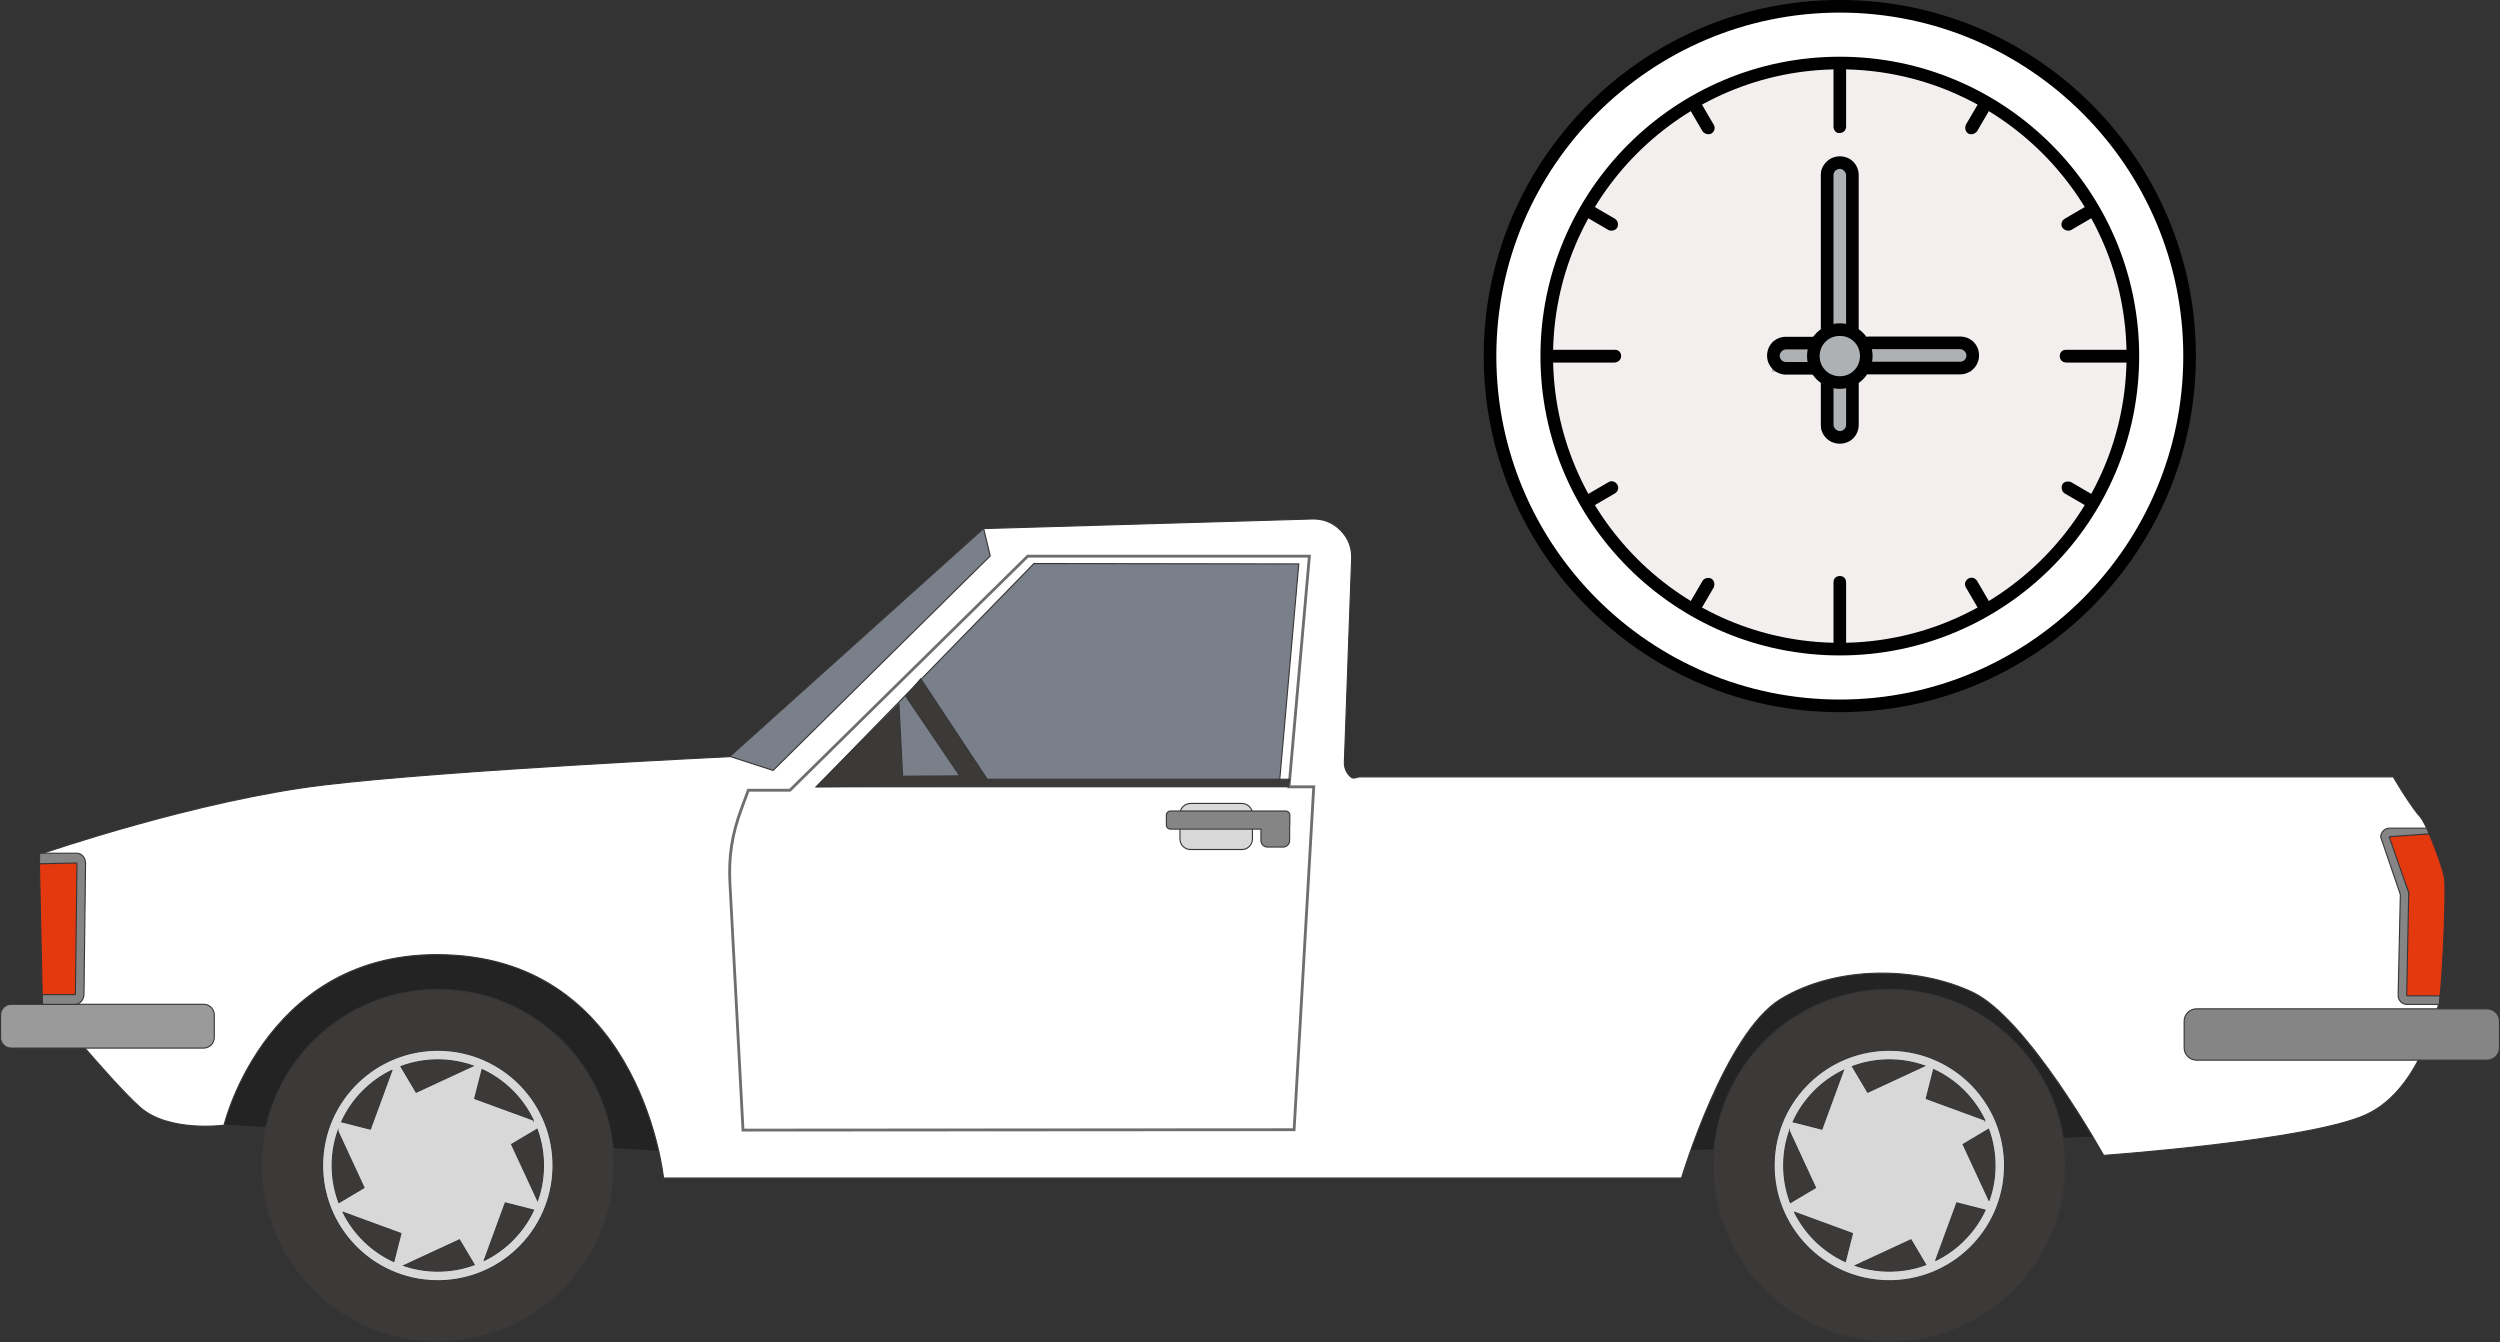 <?xml version="1.0" encoding="UTF-8"?>
<!DOCTYPE svg PUBLIC "-//W3C//DTD SVG 1.1//EN" "http://www.w3.org/Graphics/SVG/1.1/DTD/svg11.dtd">
<!-- Creator: CorelDRAW -->
<svg xmlns="http://www.w3.org/2000/svg" xml:space="preserve" width="447.226mm" height="240.094mm" version="1.1" style="shape-rendering:geometricPrecision; text-rendering:geometricPrecision; image-rendering:optimizeQuality; fill-rule:evenodd; clip-rule:evenodd"
viewBox="0 0 5619.86 3017.03"
 xmlns:xlink="http://www.w3.org/1999/xlink"
 xmlns:xodm="http://www.corel.com/coreldraw/odm/2003">
 <rect x="0" y="0" width="5619.86" height="3017.03" fill="#333333" stroke="none"/>
 <defs>
  <style type="text/css">
   <![CDATA[
    .str0 {stroke:#373435;stroke-width:2.51;stroke-miterlimit:22.926}
    .str1 {stroke:#AEB1B4;stroke-width:2.51;stroke-miterlimit:22.926}
    .fil0 {fill:#232323}
    .fil6 {fill:#3B3A38}
    .fil2 {fill:#6E6E6E}
    .fil5 {fill:#798089}
    .fil4 {fill:#858585}
    .fil3 {fill:#9A9A9A}
    .fil10 {fill:#AEB1B4}
    .fil7 {fill:#D8D8D8}
    .fil8 {fill:#E4380F}
    .fil1 {fill:white}
    .fil14 {fill:black;fill-rule:nonzero}
    .fil13 {fill:#AEB1B4;fill-rule:nonzero}
    .fil12 {fill:#CCCCCC;fill-rule:nonzero}
    .fil9 {fill:#F4EFEF;fill-rule:nonzero}
    .fil11 {fill:white;fill-rule:nonzero}
   ]]>
  </style>
 </defs>
 <g id="__x0023_Layer_x0020_2">
  <g id="_3038114353472">
   <polygon class="fil0 str0" points="503.58,2529.34 1481.45,2588.46 1446.76,2116.61 554.17,2118.91 "/>
   <polygon class="fil0 str0" points="3787.53,2587.11 4737.74,2555.85 4706.71,2116.61 3814.12,2118.91 "/>
   <path class="fil1 str0" d="M5494.51 1981.01l-11.88 271.61c0,0 -35.69,194.54 -163.86,253.11 -128.17,58.56 -589.88,91.5 -589.88,91.5 0,0 -170.6,-308.11 -294.54,-366.67 -123.92,-58.57 -306.02,-60.96 -431.64,15.43 -125.62,76.39 -222.78,402.18 -222.78,402.18l-2288.36 0c0,0 -47.54,-472.21 -468.54,-500.8 -421,-28.59 -519.46,381.97 -519.46,381.97 0,0 -124.78,16.97 -189.29,-40.75 -64.51,-57.72 -218.14,-244.45 -218.14,-244.45l0 -325.94c0,0 347.15,-119.68 632.35,-153.64 285.2,-33.95 912.46,-63.66 912.46,-63.66l570.4 -512.68 738.68 -21.58c24.62,-0.72 46.09,7.84 63.45,25.33 17.37,17.47 25.79,38.99 24.91,63.61l-16.32 457.3c-0.45,12.37 3.81,23.18 12.55,31.93 8.74,8.75 11.76,1.38 24.13,1.59l2321.3 0c0,0 28.29,49.43 55.45,84.23 27.16,23.76 59,150.39 59,150.39z"/>
   <path class="fil2" d="M1670.26 2543.57l1241.84 -0.85c14.95,-259.03 29.76,-518.07 44.5,-777.11l-55.48 0 45.83 -518.61 -637.98 0 -534.56 526.26 -94.51 0 -17.25 46.63c-20.45,55.29 -28.16,106.22 -24.99,165.08 10.02,186.18 19.79,372.43 29.55,558.61l3.05 -0.01zm1235.8 -7.24l0 0 -1232.77 0.86 -29.25 -551.35c-3.12,-58.75 4.6,-109.56 25.01,-164.74l15.32 -41.42 92.59 0 534.56 -526.25 628.43 0 -45.84 518.61 55.71 0 -43.77 764.3z"/>
   <path class="fil3 str0" d="M457.92 2356.03l-432.9 0c-13.07,0 -23.76,-10.69 -23.76,-23.76l0 -50.93c0,-13.07 10.69,-23.76 23.76,-23.76l432.9 0c13.07,0 23.76,10.69 23.76,23.76l0 50.93c0,13.07 -10.69,23.76 -23.76,23.76z"/>
   <path class="fil4 str0" d="M5590.74 2383.19l-653.02 0c-15.32,0 -27.87,-12.54 -27.87,-27.87l0 -59.7c0,-15.33 12.55,-27.87 27.87,-27.87l653.02 0c15.34,0 27.87,12.54 27.87,27.87l0 59.7c0,15.33 -12.53,27.87 -27.87,27.87z"/>
   <polygon class="fil5 str0" points="2919.62,1267.66 2876.33,1757.85 1835.03,1768.62 2324.17,1266.81 "/>
   <polygon class="fil6 str0" points="2896.26,1768.62 2899.09,1751.69 2219.17,1751.69 2069.79,1525.91 2036.58,1565.52 2157.56,1744.18 2029.04,1744.89 2020.76,1582.89 1835.03,1768.62 "/>
   <polygon class="fil5 str0" points="2225.98,1249.75 2211.1,1187.77 1640.71,1700.45 1737.92,1731.88 "/>
   <path class="fil7 str0" d="M2676.23 1806.13l115.44 0c13.07,0 23.76,10.69 23.76,23.76l0 56.03c0,13.07 -10.69,23.76 -23.76,23.76l-115.44 0c-13.07,0 -23.76,-10.69 -23.76,-23.76l0 -56.03c0,-13.07 10.69,-23.76 23.76,-23.76z"/>
   <path class="fil4 str0" d="M2631.26 1823.11l218.07 0 34.9 0 5.89 0c5.14,0 9.35,4.2 9.35,9.36l0 22.05c0,0.97 -0.15,1.9 -0.43,2.78l0 32.08c0,8.14 -6.66,14.8 -14.8,14.8l-34.9 0c-8.14,0 -14.8,-6.66 -14.8,-14.8l0 -25.52 -203.27 0c-5.15,0 -9.35,-4.21 -9.35,-9.35l0 -22.05c0,-5.15 4.2,-9.36 9.35,-9.36z"/>
   <path class="fil8 str0" d="M5410.95 2248.22l71.82 0c0.95,0 1.64,-0.78 1.73,-1.73 7.95,-77.14 13.78,-231.63 11.08,-269.74 -3.85,-23.08 -20.12,-67.8 -34.97,-102.23l-96.49 1.64c-5.72,0.09 50.88,125 50.54,130.72l-14.18 230.87c-0.35,5.75 4.71,10.48 10.48,10.48z"/>
   <path class="fil4 str0" d="M5484.5 2238.6l-73.55 0c-0.22,0 -0.44,-0.1 -0.6,-0.26 -0.15,-0.15 -0.25,-0.37 -0.25,-0.6l4.56 -230.87 -43.65 -125.17c0,-0.22 0.09,-0.44 0.25,-0.6 0.16,-0.15 0.38,-0.26 0.6,-0.26l88.75 -6.32 -5.58 -12.92 -83.17 0c-5.54,0 -10.57,2.26 -14.2,5.9 -3.64,3.63 -5.89,8.67 -5.89,14.2l44.09 129.16 -5 226.88c0,5.53 2.26,10.57 5.89,14.21 3.64,3.63 8.67,5.9 14.2,5.9l71.82 0c1.62,0 1.73,-17.65 1.73,-19.25z"/>
   <path class="fil8 str0" d="M168.55 2246.86l-71.82 0c-0.95,0 -1.69,-0.89 -1.71,-1.97l-6.37 -303.16 83.72 -12.78c5.73,-0.87 10.41,5.38 10.33,11.97l-3.54 293.98c-0.08,6.58 -4.86,11.96 -10.61,11.96z"/>
   <path class="fil4 str0" d="M95.12 2235.87l73.56 0c0.22,0 0.45,-0.12 0.6,-0.3 0.16,-0.17 0.26,-0.42 0.26,-0.68l3.54 -293.98c0,-0.27 -0.09,-0.51 -0.25,-0.69 -0.16,-0.18 -0.37,-0.3 -0.6,-0.3l-83.59 1.8 0.68 -23.77 83.17 0c5.54,0 10.54,2.58 14.13,6.74 3.59,4.15 5.78,9.9 5.71,16.23l-3.54 293.98c-0.08,6.33 -2.41,12.06 -6.09,16.22 -3.69,4.15 -8.75,6.74 -14.29,6.74l-71.82 0c-1.62,0 -1.48,-20.16 -1.47,-21.98z"/>
   <path class="fil6 str0" d="M992.17 2224.23c-218.59,-4.4 -399.33,169.22 -403.74,387.8 -4.4,218.58 169.22,399.34 387.8,403.74 218.58,4.39 399.34,-169.22 403.74,-387.8 4.39,-218.59 -169.22,-399.33 -387.8,-403.74z"/>
   <path class="fil7 str0" d="M989.41 2360.9c-143.1,-2.88 -261.43,110.78 -264.31,253.87 -2.89,143.1 110.78,261.44 253.87,264.31 143.1,2.88 261.44,-110.77 264.31,-253.88 2.89,-143.09 -110.78,-261.43 -253.87,-264.31z"/>
   <path class="fil6 str0" d="M988.98 2382.63c-30.86,-0.63 -60.46,4.68 -87.72,14.85l34.34 57.79 127.7 -59.18c-23.3,-8.22 -48.27,-12.93 -74.32,-13.46zm-108.02 23.52l0 0c-49.78,24.08 -89.96,65.07 -112.96,115.64l64.54 16.42 48.43 -132.06zm-121.39 136.84l0 0c-7.77,22.69 -12.23,46.95 -12.74,72.23 -0.63,31 4.73,60.73 14.99,88.1l56.49 -33.56 -58.74 -126.76zm11.74 182.17l0 0c24.07,48.63 64.35,87.92 113.92,110.68l16.04 -63.02 -129.96 -47.66zm136.66 119.72l0 0c22.47,7.62 46.47,11.97 71.45,12.47 30.44,0.62 59.64,-4.53 86.6,-14.44l-33.21 -55.88 -124.84 57.85zm180.51 -11.55l0 0c48.63,-23.81 87.99,-63.8 110.97,-113.07l-63.57 -16.18 -47.4 129.25zm119.9 -135.02l0 0c8.06,-23.08 12.68,-47.78 13.19,-73.55 0.62,-30.3 -4.49,-59.36 -14.29,-86.2l-57.18 33.97 58.28 125.78zm-9.91 -180.68l0 0c-23.81,-49.76 -64.48,-90.01 -114.76,-113.25l-16.57 65.08 131.33 48.16z"/>
   <path class="fil6 str0" d="M4255.09 2224.23c-218.58,-4.4 -399.34,169.22 -403.73,387.8 -4.4,218.58 169.21,399.34 387.8,403.74 218.58,4.39 399.32,-169.22 403.73,-387.8 4.4,-218.59 -169.22,-399.33 -387.8,-403.74z"/>
   <path class="fil7 str0" d="M4252.35 2360.9c-143.1,-2.88 -261.44,110.78 -264.31,253.87 -2.88,143.1 110.78,261.44 253.88,264.31 143.1,2.88 261.43,-110.77 264.31,-253.88 2.88,-143.09 -110.78,-261.43 -253.87,-264.31z"/>
   <path class="fil6 str0" d="M4251.91 2382.63c-30.86,-0.63 -60.47,4.68 -87.72,14.85l34.34 57.79 127.69 -59.18c-23.29,-8.22 -48.26,-12.93 -74.31,-13.46zm-108.02 23.52l0 0c-49.78,24.08 -89.96,65.07 -112.96,115.64l64.53 16.42 48.43 -132.06zm-121.39 136.84l0 0c-7.78,22.69 -12.23,46.95 -12.73,72.23 -0.63,31 4.73,60.73 14.99,88.1l56.48 -33.56 -58.74 -126.76zm11.73 182.17l0 0c24.08,48.63 64.36,87.92 113.92,110.68l16.04 -63.02 -129.96 -47.66zm136.66 119.72l0 0c22.48,7.62 46.48,11.97 71.46,12.47 30.44,0.62 59.64,-4.53 86.59,-14.44l-33.2 -55.88 -124.85 57.85zm180.52 -11.55l0 0c48.62,-23.81 87.99,-63.8 110.97,-113.07l-63.58 -16.18 -47.39 129.25zm119.9 -135.02l0 0c8.06,-23.08 12.68,-47.78 13.19,-73.55 0.61,-30.3 -4.49,-59.36 -14.3,-86.2l-57.18 33.97 58.29 125.78zm-9.91 -180.68l0 0c-23.82,-49.76 -64.49,-90.01 -114.77,-113.25l-16.56 65.08 131.33 48.16z"/>
   <path class="fil9" d="M3484.1 801.86c1.42,-1.42 2.83,-1.42 5.67,-1.42l140.25 0c4.25,0 7.08,2.83 7.08,7.08 0,4.25 -2.83,7.08 -7.08,7.08l-140.25 0c-1.42,0 -4.25,-1.42 -5.67,-2.83 1.42,111.92 32.58,216.76 83.59,308.84l0 0 51 -29.75c2.83,-1.42 7.08,-1.42 9.92,2.83 1.42,2.83 1.42,7.08 -2.83,9.92l-51 29.75 0 0c55.25,93.5 134.59,172.84 229.51,229.51l0 0 29.75 -51c1.42,-2.83 5.67,-4.25 9.92,-2.83 2.83,1.42 4.25,5.67 2.83,9.92l-29.75 51 0 0c92.09,52.42 196.92,82.17 308.84,83.59 -1.42,-1.42 -2.83,-2.83 -2.83,-5.67l0 -140.25c0,-4.25 2.83,-7.08 7.08,-7.08 4.25,0 7.08,2.83 7.08,7.08l0 140.25c0,2.83 -1.42,4.25 -4.25,5.67 1.42,0 2.83,0 4.25,0 116.17,0 225.26,-31.17 320.18,-83.59l0 0 -29.75 -51c-1.42,-2.83 -1.42,-7.08 2.83,-9.92 2.83,-1.42 7.08,-1.42 9.92,2.83l29.75 51 0 0c93.5,-55.25 172.84,-134.59 229.51,-229.51l0 0 -51 -29.75c-2.83,-1.42 -4.25,-5.67 -2.83,-9.92 1.42,-2.83 5.67,-4.25 9.92,-2.83l51 29.75 0 0c52.42,-92.09 82.17,-196.92 83.59,-308.84 -1.42,1.42 -2.83,2.83 -5.67,2.83l-140.25 0c-4.25,0 -7.08,-2.83 -7.08,-7.08 0,-4.25 2.83,-7.08 7.08,-7.08l140.25 0c2.83,0 4.25,1.42 5.67,2.83 0,-1.42 0,-1.42 0,-2.83 0,-116.17 -31.17,-225.26 -83.59,-320.18l0 0 -51 29.75c-1.42,0 -2.83,1.42 -2.83,1.42 -2.83,0 -4.25,-1.42 -5.67,-2.83 -1.42,-2.83 -1.42,-7.08 2.83,-9.92l51 -29.75 0 0c-55.25,-93.5 -134.59,-172.84 -229.51,-229.51l0 0 -29.75 51c-1.42,2.83 -4.25,2.83 -5.67,2.83 -1.42,0 -2.83,0 -2.83,-1.42 -2.83,-1.42 -4.25,-5.67 -2.83,-9.92l29.75 -51 0 0c-94.92,-53.83 -204.01,-83.59 -320.18,-83.59l-1.42 0c1.42,1.42 1.42,2.83 1.42,4.25l0 140.25c0,4.25 -2.83,7.08 -7.08,7.08 -4.25,0 -7.08,-2.83 -7.08,-7.08l-0 -140.25c0,-1.42 0,-2.83 1.42,-4.25 -111.92,1.42 -216.76,32.58 -307.43,83.59l0 0 29.75 51c1.42,2.83 1.42,7.08 -2.83,9.92 -1.42,0 -2.83,1.42 -2.83,1.42 -2.83,0 -4.25,-1.42 -5.67,-2.83l-29.75 -51 0 0c-93.5,55.25 -172.84,134.59 -229.51,229.51l0 0 51 29.75c2.83,1.42 4.25,5.67 2.83,9.92 -1.42,2.83 -4.25,2.83 -5.67,2.83 -1.42,0 -2.83,0 -2.83,-1.42l-51 -29.75 0 0c-53.83,94.92 -83.59,204.01 -83.59,320.18 -5.67,0 -5.67,1.42 -5.67,1.42zm610.6 -53.83c-1.42,-1.42 -1.42,-2.83 -1.42,-4.25l0 -351.34c0,-19.83 15.58,-35.42 35.42,-35.42 19.83,0 35.42,15.58 35.42,35.42l0 347.09c28.33,9.92 38.25,34 38.25,60.92 0,26.92 -9.92,49.58 -38.25,60.92l-0 94.92c0,19.83 -15.58,35.42 -35.42,35.42 -19.83,0 -35.42,-15.58 -35.42,-35.42l0 -99.17c0,-1.42 0,-2.83 1.42,-2.83 -15.58,-12.75 -25.5,-31.17 -25.5,-52.42 0,-22.67 9.92,-42.5 25.5,-53.83z"/>
   <rect class="fil10 str1" x="3984.52" y="769.31" width="445.48" height="64.93"/>
   <path class="fil11" d="M3356.6 800.44c0,429.26 349.93,779.19 779.19,779.19 429.26,0 779.19,-349.93 779.19,-779.19 0,-429.26 -349.93,-779.19 -779.19,-779.19 -429.26,0 -779.19,349.93 -779.19,779.19zm779.19 -665.85c366.93,0 665.85,298.93 665.85,665.85 0,366.93 -298.92,665.85 -665.85,665.85 -366.93,0 -665.85,-298.92 -665.85,-665.85 0,-366.93 298.92,-665.85 665.85,-665.85z"/>
   <path class="fil12" d="M4149.95 954.86c0,1.42 0,2.83 0,4.25 0,-1.42 0,-2.83 0,-4.25z"/>
   <path class="fil12" d="M4148.54 388.18c0,1.42 0,2.83 0,4.25 1.42,-1.42 1.42,-2.83 0,-4.25z"/>
   <path class="fil13" d="M4188.21 800.44c0,-29.75 -24.08,-52.42 -52.42,-52.42 -28.33,0 -52.42,24.08 -52.42,52.42 0,29.75 24.08,52.42 52.42,52.42 5.67,0 11.33,-1.42 17,-2.83 1.42,0 1.42,-1.42 2.83,-1.42 19.83,-8.5 32.59,-26.92 32.59,-48.17z"/>
   <path class="fil13" d="M4157.04 735.27l0 -342.84c0,-1.42 0,-2.83 0,-4.25 -1.42,-9.92 -9.92,-17 -21.25,-17 -11.33,0 -21.25,9.92 -21.25,21.25l0 347.09c14.17,-4.25 18.42,-7.08 28.33,-7.08 4.25,1.42 14.17,1.42 14.17,2.83z"/>
   <path class="fil12" d="M4149.95 742.36l0 -7.08c0,-1.42 -9.92,-1.42 -14.17,-1.42 -9.92,0 -14.17,2.83 -28.33,7.08l0 4.25 11.33 0c5.67,0 11.33,-2.83 17,-2.83 5.67,-1.42 14.17,-1.42 14.17,0z"/>
   <path class="fil12" d="M4149.95 742.36c0,-1.42 -8.5,-1.42 -14.17,-1.42 -5.67,0 -11.33,2.83 -17,2.83l31.17 -1.42 0 0z"/>
   <path class="fil13" d="M4114.54 862.78l0 94.92c0,11.33 9.92,21.25 21.25,21.25 9.92,0 18.42,-7.08 21.25,-17 0,-1.42 0,-2.83 0,-4.25l0 -89.25c0,1.42 -9.92,1.42 -14.17,1.42 -11.33,-1.42 -14.17,-2.83 -28.33,-7.08z"/>
   <path class="fil12" d="M4114.54 857.11l-7.08 0 0 2.83c14.17,4.25 18.42,7.08 28.33,7.08 4.25,0 14.17,0 14.17,-1.42l0 -7.08c0,1.42 -8.5,2.83 -14.17,2.83 -7.08,0 -15.58,-4.25 -21.25,-4.25z"/>
   <path class="fil12" d="M4114.54 857.11c7.08,0 14.17,4.25 22.67,4.25 4.25,0 14.17,-2.83 14.17,-2.83l0 0 -36.83 0 0 -1.42z"/>
   <path class="fil14" d="M4135.79 1600.88c-440.6,0 -800.44,-358.43 -800.44,-800.44 0,-440.6 358.43,-800.44 800.44,-800.44 442.01,0 800.44,358.43 800.44,800.44 0,440.6 -359.84,800.44 -800.44,800.44zm0 -1572.55c-425.01,0 -772.11,345.68 -772.11,772.11 0,426.43 345.68,772.11 772.11,772.11 425.01,0 772.11,-345.68 772.11,-772.11 0,-426.43 -347.09,-772.11 -772.11,-772.11z"/>
   <path class="fil14" d="M4135.79 1473.38c-371.18,0 -672.94,-301.76 -672.94,-672.94 0,-371.18 301.76,-672.94 672.94,-672.94 371.18,0 672.94,301.76 672.94,672.94 0,371.18 -301.76,672.94 -672.94,672.94zm0 -1317.54c-355.59,0 -644.6,289.01 -644.6,644.6 0,355.59 289.01,644.6 644.6,644.6 355.59,0 644.6,-289.01 644.6,-644.6 0,-355.59 -289.01,-644.6 -644.6,-644.6z"/>
   <path class="fil14" d="M4135.79 874.11c-41.08,0 -73.67,-32.58 -73.67,-73.67 0,-41.08 32.58,-73.67 73.67,-73.67 41.09,0 73.67,32.58 73.67,73.67 0,41.09 -32.59,73.67 -73.67,73.67zm0 -119c-25.5,0 -45.33,19.83 -45.33,45.33 0,25.5 19.83,45.33 45.33,45.33 25.5,0 45.33,-19.83 45.33,-45.33 0,-25.5 -19.83,-45.33 -45.33,-45.33z"/>
   <path class="fil14" d="M3630.02 814.61l-141.67 0c-8.5,0 -14.17,-5.67 -14.17,-14.17 0,-8.5 5.67,-14.17 14.17,-14.17l141.67 0c8.5,0 14.17,5.67 14.17,14.17 0,8.5 -7.08,14.17 -14.17,14.17z"/>
   <path class="fil14" d="M4786.06 814.61l-141.67 0c-8.5,0 -14.17,-5.67 -14.17,-14.17 0,-8.5 5.67,-14.17 14.17,-14.17l141.67 0c8.5,0 14.17,5.67 14.17,14.17 0,8.5 -5.67,14.17 -14.17,14.17z"/>
   <path class="fil14" d="M4135.79 1464.88c-8.5,0 -14.17,-5.67 -14.17,-14.17l0 -141.67c0,-8.5 5.67,-14.17 14.17,-14.17 8.5,0 14.17,5.67 14.17,14.17l0 141.67c0,8.5 -5.67,14.17 -14.17,14.17z"/>
   <path class="fil14" d="M4135.79 298.92c-8.5,0 -14.17,-5.67 -14.17,-14.17l0 -127.5c0,-8.5 5.67,-14.17 14.17,-14.17 8.5,0 14.17,5.67 14.17,14.17l0 127.5c0,7.08 -5.67,14.17 -14.17,14.17z"/>
   <path class="fil14" d="M3839.69 301.76c-4.25,0 -9.92,-2.83 -12.75,-7.08l-29.75 -51c-4.25,-7.08 -1.42,-15.58 5.67,-19.83 7.08,-4.25 15.58,-1.42 19.83,5.67l29.75 51c4.25,7.08 1.42,15.58 -5.67,19.83 -2.83,1.42 -4.25,1.42 -7.08,1.42z"/>
   <path class="fil14" d="M4461.63 1378.46c-4.25,0 -9.92,-2.83 -12.75,-7.08l-29.75 -51c-4.25,-7.08 -1.42,-15.58 5.67,-19.83 7.08,-4.25 15.58,-1.42 19.83,5.67l29.75 51c4.25,7.08 1.42,15.58 -5.67,19.83 -2.83,1.42 -4.25,1.42 -7.08,1.42z"/>
   <path class="fil14" d="M3571.94 1140.45c-4.25,0 -9.92,-2.83 -12.75,-7.08 -4.25,-7.08 -1.42,-15.58 5.67,-19.83l51 -29.75c7.08,-4.25 15.58,-1.42 19.83,5.67 4.25,7.08 1.42,15.58 -5.67,19.83l-51 29.75c-2.83,-0 -4.25,1.42 -7.08,1.42z"/>
   <path class="fil14" d="M4648.64 518.52c-4.25,0 -9.92,-2.83 -12.75,-7.08 -4.25,-7.08 -1.42,-15.58 5.67,-19.83l51 -29.75c7.08,-4.25 15.58,-1.42 19.83,5.67 4.25,7.08 1.42,15.58 -5.67,19.83l-51 29.75c-2.83,1.42 -4.25,1.42 -7.08,1.42z"/>
   <path class="fil14" d="M4699.64 1140.45c-2.83,0 -4.25,0 -7.08,-1.42l-51 -29.75c-7.08,-4.25 -8.5,-12.75 -5.67,-19.83 2.83,-7.08 12.75,-8.5 19.83,-5.67l51 29.75c7.08,4.25 8.5,12.75 5.67,19.83 -2.83,4.25 -8.5,7.08 -12.75,7.08z"/>
   <path class="fil14" d="M3622.94 518.52c-2.83,0 -4.25,0 -7.08,-1.42l-51 -29.75c-7.08,-4.25 -8.5,-12.75 -5.67,-19.83 2.83,-7.08 12.75,-8.5 19.83,-5.67l51 29.75c7.08,4.25 8.5,12.75 5.67,19.83 -2.83,4.25 -7.08,7.08 -12.75,7.08z"/>
   <path class="fil14" d="M4431.88 301.76c-2.83,0 -4.25,0 -7.08,-1.42 -7.08,-4.25 -8.5,-12.75 -5.67,-19.83l29.75 -51c4.25,-7.08 12.75,-8.5 19.83,-5.67 7.08,4.25 8.5,12.75 5.67,19.83l-29.75 51c-2.83,4.25 -8.5,7.08 -12.75,7.08z"/>
   <path class="fil14" d="M3809.94 1378.46c-2.83,0 -4.25,0 -7.08,-1.42 -7.08,-4.25 -8.5,-12.75 -5.67,-19.83l29.75 -51c4.25,-7.08 12.75,-8.5 19.83,-5.67 7.08,4.25 8.5,12.75 5.67,19.83l-29.75 51c-2.83,4.25 -7.08,7.08 -12.75,7.08z"/>
   <path class="fil14" d="M4164.12 759.36c-8.5,0 -14.17,-5.67 -14.17,-14.17l0 -351.34c0,-7.08 -7.08,-14.17 -14.17,-14.17 -7.08,0 -14.17,5.67 -14.17,14.17l0 351.34c0,8.5 -5.67,14.17 -14.17,14.17 -8.5,0 -14.17,-5.67 -14.17,-14.17l0 -351.34c0,-22.67 18.42,-42.5 42.5,-42.5 24.08,0 42.5,18.42 42.5,42.5l0 351.34c0,8.5 -5.66,14.17 -14.17,14.17z"/>
   <path class="fil14" d="M4135.79 997.36c-24.08,0 -42.5,-18.42 -42.5,-42.5l0 -97.75c0,-8.5 5.67,-14.17 14.17,-14.17 8.5,0 14.17,5.67 14.17,14.17l0 97.75c0,7.08 7.08,14.17 14.17,14.17 7.08,0 14.17,-5.67 14.17,-14.17l-0 -97.75c0,-8.5 5.67,-14.17 14.17,-14.17 8.5,0 14.17,5.67 14.17,14.17l0 97.75c-0,24.09 -18.42,42.5 -42.5,42.5z"/>
   <path class="fil14" d="M4186.14 770.69c0,8.5 5.67,14.17 14.17,14.17l205.99 0c7.08,0 14.17,7.08 14.17,14.17 0,7.08 -5.67,14.17 -14.17,14.17l-205.99 0c-8.5,0 -14.17,5.67 -14.17,14.17 0,8.5 5.67,14.17 14.17,14.17l205.99 0c22.67,0 42.5,-18.42 42.5,-42.5 0,-24.08 -18.42,-42.5 -42.5,-42.5l-205.99 0c-8.5,-0 -14.17,5.66 -14.17,14.17z"/>
   <path class="fil14" d="M4093 771.25c0,8.5 -5.67,14.17 -14.17,14.17l-64.04 0c-7.08,0 -14.17,7.08 -14.17,14.17 0,7.08 5.67,14.17 14.17,14.17l64.04 0c8.5,0 14.17,5.67 14.17,14.17 0,8.5 -5.67,14.17 -14.17,14.17l-64.04 0c-22.67,0 -42.5,-18.42 -42.5,-42.5 0,-24.08 18.42,-42.5 42.5,-42.5l64.04 0c8.5,-0 14.17,5.67 14.17,14.17z"/>
  </g>
 </g>
</svg>

